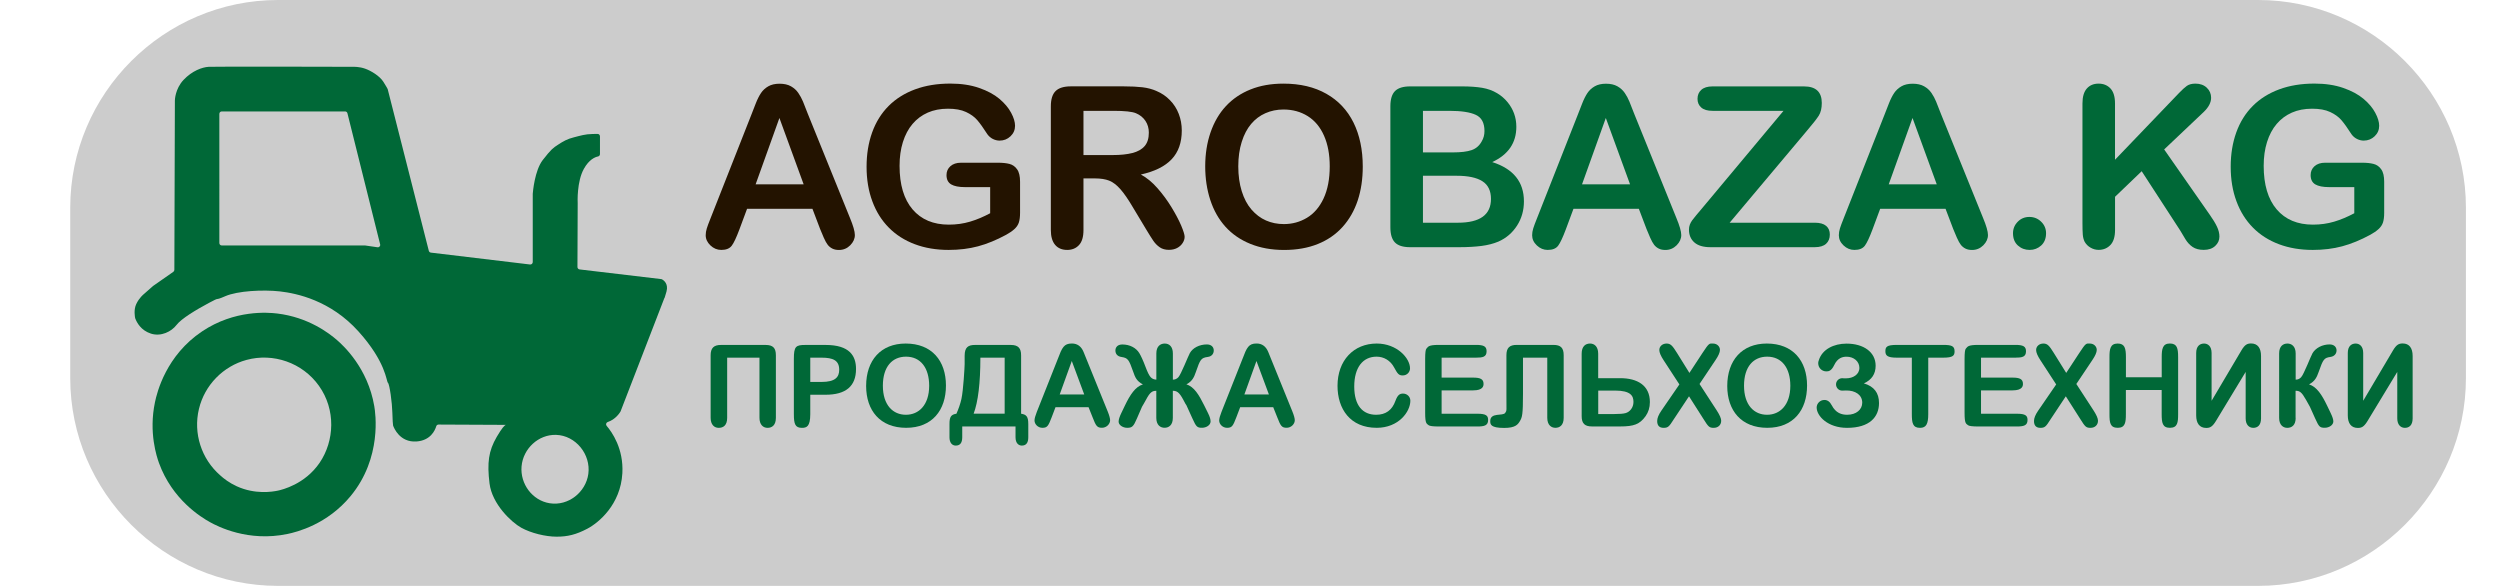<?xml version="1.0" encoding="UTF-8"?> <svg xmlns="http://www.w3.org/2000/svg" xmlns:xlink="http://www.w3.org/1999/xlink" id="Слой_1" x="0px" y="0px" viewBox="0 0 623 146" style="enable-background:new 0 0 623 146;" xml:space="preserve"> <style type="text/css"> .st0{fill:#CCCCCC;} .st1{fill:#006837;} .st2{fill:#231300;} </style> <path class="st0" d="M562.71,146H69.29C40.8,146,17.5,122.7,17.5,94.21V51.79C17.5,23.3,40.8,0,69.29,0h493.43 c28.48,0,51.79,23.3,51.79,51.79v42.43C614.5,122.7,591.2,146,562.71,146z"></path> <g> <g> <path class="st1" d="M83.95,84.72c-1.92-1.66-7.09-5.67-14.92-6.6c-2.21-0.26-10.53-0.98-18.65,4.45 c-8.97,5.99-11.25,15.18-11.76,17.65c-1.59,7.57,0.43,13.57,1,15.16c3.33,9.16,10.53,13.53,12.69,14.73 c1.98,1.1,9.55,4.99,19.3,2.96c2.38-0.49,9.95-2.39,15.78-9.47c7.87-9.55,6.16-20.77,5.88-22.38 C91.66,91.71,85.6,86.15,83.95,84.72z M79.66,115.31c-3.68,5.41-9.42,6.74-10.39,6.95c-1.43,0.3-5.69,1-10.27-1.08 c-1.88-0.86-3.25-1.93-4.14-2.74c-4.69-4.1-6.73-10.47-5.29-16.51c1.43-6.01,6.07-10.67,11.86-12.24 c6.62-1.8,13.92,0.66,18.04,6.44C83.74,102.1,83.34,109.89,79.66,115.31z"></path> <path class="st1" d="M165,69.62c-0.07-0.04-0.15-0.07-0.23-0.07l-20.34-2.41c-0.3-0.04-0.53-0.29-0.53-0.6l0.06-15.83 c0-0.01,0-0.02,0-0.03c-0.02-0.32-0.23-5.41,1.53-8.59c1.3-2.35,2.79-2.95,3.54-3.1c0.28-0.06,0.48-0.3,0.48-0.59v-4.43 c0-0.34-0.28-0.61-0.61-0.6l-1.24,0.02c-1.85,0.03-3,0.41-4.65,0.83c-1.66,0.41-2.65,0.99-3.92,1.82 c-1.28,0.83-1.72,1.12-3.83,3.83c-2.03,2.61-2.47,8.03-2.5,8.43c0,0.02,0,0.03,0,0.05v16.96c0,0.36-0.32,0.64-0.67,0.6 l-24.72-2.96c-0.25-0.03-0.45-0.21-0.51-0.45L96.63,22.28c-0.01-0.04-0.03-0.08-0.04-0.12c-0.08-0.16-0.35-0.67-1.07-1.8 c-0.91-1.43-3.06-2.73-4.54-3.25c-1.48-0.53-2.96-0.46-2.96-0.46s-34.4-0.1-36.02,0c-1.63,0.1-4.11,0.99-6.25,3.25 s-2.17,5.13-2.17,5.13l-0.13,42.22c0,0.2-0.1,0.38-0.26,0.49l-5.01,3.5c-0.02,0.01-0.04,0.03-0.05,0.04l-2.33,2.05 c0,0-1.12,0.89-1.85,2.45c-0.67,1.42-0.33,3.18-0.27,3.49c0.01,0.03,0.02,0.06,0.03,0.09c0.39,1.02,1.41,2.98,3.91,3.78 c2.53,0.81,5.12-0.53,6.36-2.15s4.88-3.78,8.08-5.5c3.2-1.72,1-0.33,4.06-1.67c3.06-1.34,9.42-1.67,13.63-1.2 c4.21,0.48,12.62,2.25,19.56,9.95c6.93,7.7,6.93,12.43,7.36,12.82c0.43,0.38,1.05,5.07,1.1,7.36c0.04,1.97,0.15,2.99,0.18,3.24 c0.01,0.04,0.01,0.08,0.03,0.12c0.19,0.52,1.64,4.17,5.77,3.91c3.53-0.23,4.65-2.76,4.96-3.79c0.08-0.26,0.31-0.43,0.58-0.43 l16.74,0.08c-0.27,0.11-0.89,0.67-2.25,3c-2.04,3.51-2.42,6.44-1.79,11.6c0.64,5.16,5.48,9.69,7.91,11.03 c2.42,1.34,6.06,2.23,8.8,2.23s4.85-0.51,7.65-1.98c2.81-1.47,8.29-5.99,8.74-13.81c0.35-6.15-2.62-10.32-3.91-11.82 c-0.27-0.31-0.15-0.79,0.23-0.95c0.01,0,0.02-0.01,0.03-0.01c1.96-0.64,3.01-2.31,3.18-2.6c0.02-0.03,0.03-0.06,0.04-0.09 l10.95-28.33c0,0-0.16,0.8,0.48-1.5C166.62,70.72,165.4,69.85,165,69.62z M94.07,61.62l-3.02-0.44c-0.03,0-0.06-0.01-0.09-0.01 h-35.7c-0.33,0-0.6-0.27-0.6-0.6V28.37c0-0.33,0.27-0.6,0.6-0.6h30.74c0.28,0,0.52,0.19,0.58,0.46l8.15,32.66 C94.85,61.29,94.5,61.68,94.07,61.62z M146.61,118.11c-0.63,4.56-4.99,8.04-9.63,7.3c-4.33-0.69-7.37-4.82-7.01-9.16 c0.37-4.46,4.23-8.02,8.61-7.88C143.45,108.52,147.28,113.22,146.61,118.11z"></path> </g> <g> <path class="st2" d="M204.37,57.06l-1.91-5.03h-16.29l-1.91,5.14c-0.75,2-1.38,3.36-1.91,4.06c-0.53,0.7-1.39,1.05-2.6,1.05 c-1.02,0-1.92-0.37-2.71-1.12c-0.78-0.75-1.18-1.59-1.18-2.54c0-0.55,0.09-1.11,0.27-1.69c0.18-0.58,0.48-1.39,0.9-2.43 l10.25-26.02c0.29-0.75,0.64-1.64,1.05-2.69c0.41-1.05,0.85-1.92,1.31-2.61c0.46-0.69,1.08-1.25,1.83-1.68 c0.76-0.43,1.69-0.64,2.8-0.64c1.13,0,2.07,0.21,2.83,0.64c0.76,0.43,1.37,0.98,1.83,1.65c0.46,0.67,0.86,1.4,1.18,2.17 c0.32,0.77,0.72,1.81,1.22,3.1l10.47,25.86c0.82,1.97,1.23,3.4,1.23,4.29c0,0.93-0.39,1.78-1.16,2.56 c-0.77,0.77-1.71,1.16-2.8,1.16c-0.64,0-1.18-0.11-1.64-0.34c-0.46-0.23-0.84-0.54-1.15-0.93c-0.31-0.39-0.64-0.99-1-1.8 C204.93,58.4,204.63,57.68,204.37,57.06z M188.3,45.94h11.97l-6.04-16.54L188.3,45.94z"></path> <path class="st2" d="M254.2,45.31v7.68c0,1.02-0.1,1.84-0.3,2.45c-0.2,0.61-0.57,1.16-1.11,1.65c-0.54,0.49-1.23,0.97-2.06,1.42 c-2.42,1.31-4.76,2.27-7,2.87c-2.24,0.6-4.68,0.9-7.33,0.9c-3.08,0-5.89-0.47-8.42-1.42c-2.53-0.95-4.69-2.32-6.48-4.13 c-1.79-1.8-3.16-3.99-4.11-6.56c-0.96-2.57-1.44-5.44-1.44-8.61c0-3.12,0.46-5.97,1.39-8.56c0.93-2.59,2.3-4.78,4.1-6.59 c1.8-1.8,4-3.18,6.59-4.14c2.59-0.96,5.52-1.44,8.8-1.44c2.7,0,5.08,0.36,7.16,1.08c2.08,0.72,3.76,1.63,5.06,2.72 c1.29,1.09,2.27,2.25,2.92,3.47c0.66,1.22,0.98,2.31,0.98,3.25c0,1.02-0.38,1.89-1.13,2.61c-0.76,0.72-1.66,1.08-2.72,1.08 c-0.58,0-1.14-0.14-1.68-0.41s-0.99-0.66-1.35-1.15c-1-1.57-1.85-2.75-2.54-3.55c-0.69-0.8-1.63-1.48-2.8-2.02 c-1.18-0.55-2.67-0.82-4.5-0.82c-1.88,0-3.55,0.32-5.03,0.97c-1.48,0.65-2.74,1.59-3.79,2.82c-1.05,1.23-1.85,2.74-2.41,4.52 c-0.56,1.79-0.83,3.76-0.83,5.93c0,4.7,1.08,8.32,3.24,10.85c2.16,2.53,5.17,3.8,9.03,3.8c1.88,0,3.64-0.25,5.29-0.74 c1.65-0.49,3.32-1.19,5.02-2.1v-6.51h-6.29c-1.51,0-2.66-0.23-3.43-0.68c-0.77-0.46-1.16-1.23-1.16-2.32 c0-0.89,0.32-1.63,0.97-2.21c0.65-0.58,1.53-0.87,2.64-0.87h9.21c1.13,0,2.09,0.1,2.87,0.3c0.78,0.2,1.42,0.65,1.9,1.34 C253.96,42.88,254.2,43.92,254.2,45.31z"></path> <path class="st2" d="M272.84,44.46H270v12.88c0,1.69-0.37,2.94-1.12,3.74c-0.75,0.8-1.72,1.2-2.93,1.2c-1.29,0-2.3-0.42-3.01-1.26 c-0.71-0.84-1.07-2.07-1.07-3.69V26.5c0-1.75,0.39-3.02,1.18-3.8c0.78-0.78,2.05-1.18,3.8-1.18h13.2c1.82,0,3.38,0.08,4.67,0.23 c1.29,0.16,2.46,0.47,3.5,0.94c1.26,0.53,2.37,1.28,3.33,2.27c0.97,0.98,1.7,2.13,2.2,3.43c0.5,1.3,0.75,2.68,0.75,4.14 c0,2.99-0.84,5.38-2.53,7.16s-4.24,3.05-7.67,3.8c1.44,0.77,2.82,1.9,4.13,3.39c1.31,1.49,2.48,3.08,3.51,4.77 c1.03,1.69,1.83,3.21,2.41,4.56c0.57,1.36,0.86,2.29,0.86,2.8c0,0.53-0.17,1.05-0.51,1.57c-0.34,0.52-0.8,0.93-1.38,1.23 c-0.58,0.3-1.26,0.45-2.02,0.45c-0.91,0-1.68-0.21-2.3-0.64s-1.15-0.97-1.6-1.63c-0.45-0.66-1.05-1.62-1.82-2.9l-3.25-5.41 c-1.17-1.99-2.21-3.5-3.13-4.54c-0.92-1.04-1.85-1.75-2.8-2.13C275.48,44.65,274.28,44.46,272.84,44.46z M277.49,27.62H270v11.02 h7.27c1.95,0,3.59-0.17,4.92-0.51c1.33-0.34,2.35-0.91,3.05-1.72c0.7-0.81,1.05-1.93,1.05-3.35c0-1.11-0.28-2.09-0.85-2.94 c-0.57-0.85-1.35-1.48-2.35-1.9C282.15,27.82,280.28,27.62,277.49,27.62z"></path> <path class="st2" d="M319.83,20.84c4.16,0,7.72,0.84,10.7,2.53c2.98,1.69,5.23,4.08,6.77,7.19c1.53,3.11,2.3,6.76,2.3,10.95 c0,3.1-0.42,5.91-1.26,8.45c-0.84,2.53-2.1,4.73-3.77,6.59c-1.68,1.86-3.74,3.28-6.18,4.26c-2.44,0.98-5.24,1.48-8.39,1.48 c-3.13,0-5.94-0.51-8.42-1.52c-2.48-1.01-4.55-2.44-6.21-4.28c-1.66-1.84-2.91-4.05-3.76-6.64c-0.85-2.59-1.27-5.39-1.27-8.39 c0-3.08,0.44-5.9,1.33-8.47s2.16-4.76,3.84-6.56c1.68-1.8,3.72-3.18,6.12-4.14C314.04,21.32,316.77,20.84,319.83,20.84z M331.37,41.45c0-2.93-0.47-5.48-1.42-7.63c-0.95-2.15-2.3-3.78-4.06-4.88c-1.76-1.1-3.78-1.65-6.05-1.65 c-1.62,0-3.12,0.31-4.5,0.92c-1.38,0.61-2.56,1.5-3.55,2.67c-0.99,1.17-1.78,2.66-2.35,4.47c-0.57,1.81-0.86,3.85-0.86,6.11 c0,2.28,0.29,4.34,0.86,6.18c0.57,1.84,1.38,3.37,2.43,4.58c1.05,1.21,2.25,2.12,3.61,2.72c1.36,0.6,2.85,0.9,4.47,0.9 c2.08,0,3.99-0.52,5.73-1.56c1.74-1.04,3.13-2.64,4.15-4.81C330.85,47.29,331.37,44.62,331.37,41.45z"></path> <path class="st1" d="M363.65,61.6H351.4c-1.77,0-3.03-0.4-3.79-1.19c-0.76-0.79-1.13-2.05-1.13-3.79V26.5 c0-1.77,0.39-3.04,1.16-3.81c0.77-0.77,2.03-1.16,3.76-1.16h12.98c1.91,0,3.57,0.12,4.97,0.35c1.4,0.24,2.66,0.69,3.77,1.37 c0.95,0.57,1.79,1.28,2.51,2.15c0.73,0.87,1.28,1.82,1.67,2.87c0.38,1.05,0.57,2.16,0.57,3.32c0,4.01-2,6.94-6.01,8.8 c5.27,1.68,7.9,4.94,7.9,9.79c0,2.24-0.57,4.26-1.72,6.05s-2.7,3.12-4.65,3.98c-1.22,0.51-2.62,0.87-4.21,1.08 C367.61,61.49,365.76,61.6,363.65,61.6z M354.6,27.62v10.36h7.43c2.02,0,3.59-0.19,4.69-0.57s1.95-1.11,2.53-2.19 c0.46-0.77,0.68-1.62,0.68-2.57c0-2.02-0.72-3.37-2.16-4.03c-1.44-0.67-3.64-1-6.59-1H354.6z M363.05,43.8h-8.45v11.7h8.72 c5.49,0,8.23-1.98,8.23-5.93c0-2.02-0.71-3.49-2.13-4.4C368,44.26,365.87,43.8,363.05,43.8z"></path> <path class="st1" d="M410.31,57.06l-1.91-5.03h-16.29l-1.91,5.14c-0.75,2-1.39,3.36-1.91,4.06c-0.53,0.7-1.39,1.05-2.6,1.05 c-1.02,0-1.92-0.37-2.71-1.12s-1.17-1.59-1.17-2.54c0-0.55,0.09-1.11,0.27-1.69c0.18-0.58,0.48-1.39,0.9-2.43l10.25-26.02 c0.29-0.75,0.64-1.64,1.05-2.69c0.41-1.05,0.85-1.92,1.31-2.61c0.46-0.69,1.08-1.25,1.83-1.68s1.69-0.64,2.8-0.64 c1.13,0,2.07,0.21,2.83,0.64c0.76,0.43,1.37,0.98,1.83,1.65c0.46,0.67,0.86,1.4,1.17,2.17c0.32,0.77,0.72,1.81,1.22,3.1 l10.47,25.86c0.82,1.97,1.23,3.4,1.23,4.29c0,0.93-0.39,1.78-1.16,2.56c-0.78,0.77-1.71,1.16-2.8,1.16 c-0.64,0-1.18-0.11-1.64-0.34c-0.46-0.23-0.84-0.54-1.15-0.93c-0.31-0.39-0.64-0.99-1-1.8S410.57,57.68,410.31,57.06z M394.24,45.94h11.97l-6.04-16.54L394.24,45.94z"></path> <path class="st1" d="M423.87,52.25l20.58-24.63h-17.69c-1.24,0-2.17-0.27-2.8-0.82s-0.94-1.27-0.94-2.16 c0-0.93,0.31-1.68,0.94-2.25s1.56-0.86,2.8-0.86h22.8c2.95,0,4.43,1.38,4.43,4.13c0,1.31-0.25,2.36-0.74,3.14 c-0.49,0.78-1.49,2.05-2.98,3.8L431.03,55.5h21.21c1.26,0,2.2,0.26,2.82,0.78c0.62,0.52,0.93,1.24,0.93,2.17 c0,0.97-0.31,1.73-0.93,2.3c-0.62,0.56-1.56,0.85-2.82,0.85h-26.02c-1.77,0-3.1-0.4-3.99-1.19c-0.89-0.79-1.34-1.85-1.34-3.18 c0-0.46,0.07-0.88,0.22-1.26c0.15-0.38,0.34-0.74,0.59-1.08c0.25-0.34,0.59-0.77,1.02-1.28 C423.16,53.08,423.54,52.63,423.87,52.25z"></path> <path class="st1" d="M486.74,57.06l-1.91-5.03h-16.29l-1.91,5.14c-0.75,2-1.39,3.36-1.91,4.06c-0.53,0.7-1.39,1.05-2.6,1.05 c-1.02,0-1.92-0.37-2.71-1.12s-1.17-1.59-1.17-2.54c0-0.55,0.09-1.11,0.27-1.69c0.18-0.58,0.48-1.39,0.9-2.43l10.25-26.02 c0.29-0.75,0.64-1.64,1.05-2.69c0.41-1.05,0.85-1.92,1.31-2.61c0.46-0.69,1.08-1.25,1.83-1.68s1.69-0.64,2.8-0.64 c1.13,0,2.07,0.21,2.83,0.64c0.76,0.43,1.37,0.98,1.83,1.65c0.46,0.67,0.86,1.4,1.17,2.17c0.32,0.77,0.72,1.81,1.22,3.1 l10.47,25.86c0.82,1.97,1.23,3.4,1.23,4.29c0,0.93-0.39,1.78-1.16,2.56c-0.78,0.77-1.71,1.16-2.8,1.16 c-0.64,0-1.18-0.11-1.64-0.34c-0.46-0.23-0.84-0.54-1.15-0.93c-0.31-0.39-0.64-0.99-1-1.8S486.99,57.68,486.74,57.06z M470.67,45.94h11.97L476.6,29.4L470.67,45.94z"></path> <path class="st1" d="M505.79,62.28c-1.13,0-2.1-0.36-2.92-1.09c-0.82-0.73-1.23-1.75-1.23-3.06c0-1.11,0.39-2.07,1.18-2.87 c0.78-0.8,1.75-1.2,2.9-1.2s2.13,0.4,2.94,1.19c0.81,0.79,1.22,1.75,1.22,2.88c0,1.29-0.41,2.31-1.22,3.05 C507.84,61.91,506.89,62.28,505.79,62.28z"></path> <path class="st1" d="M527.06,25.76v14.05L543,23.19c0.76-0.8,1.42-1.39,1.95-1.78c0.54-0.38,1.25-0.57,2.15-0.57 c1.17,0,2.11,0.34,2.83,1.02c0.72,0.68,1.08,1.52,1.08,2.5c0,1.18-0.61,2.36-1.83,3.53l-9.87,9.35l11.37,16.29 c0.8,1.13,1.4,2.12,1.8,2.97c0.4,0.85,0.6,1.67,0.6,2.47c0,0.89-0.35,1.67-1.05,2.32c-0.7,0.66-1.65,0.98-2.86,0.98 c-1.13,0-2.05-0.24-2.76-0.72c-0.71-0.48-1.31-1.13-1.8-1.93c-0.49-0.8-0.93-1.53-1.31-2.19l-9.59-14.76l-6.64,6.37v8.28 c0,1.68-0.38,2.92-1.15,3.73c-0.77,0.81-1.75,1.22-2.95,1.22c-0.69,0-1.36-0.18-2-0.55c-0.64-0.36-1.13-0.86-1.48-1.48 c-0.25-0.51-0.41-1.1-0.46-1.78c-0.05-0.67-0.08-1.65-0.08-2.92V25.76c0-1.64,0.36-2.87,1.08-3.69c0.72-0.82,1.7-1.23,2.94-1.23 c1.22,0,2.21,0.41,2.97,1.22C526.68,22.87,527.06,24.1,527.06,25.76z"></path> <path class="st1" d="M594.14,45.31v7.68c0,1.02-0.1,1.84-0.3,2.45c-0.2,0.61-0.57,1.16-1.11,1.65c-0.54,0.49-1.23,0.97-2.06,1.42 c-2.42,1.31-4.76,2.27-7,2.87c-2.24,0.6-4.68,0.9-7.33,0.9c-3.08,0-5.89-0.47-8.42-1.42c-2.53-0.95-4.69-2.32-6.48-4.13 s-3.16-3.99-4.11-6.56c-0.96-2.57-1.44-5.44-1.44-8.61c0-3.12,0.46-5.97,1.39-8.56c0.93-2.59,2.3-4.78,4.1-6.59 c1.8-1.8,4-3.18,6.59-4.14s5.52-1.44,8.8-1.44c2.7,0,5.08,0.36,7.16,1.08c2.08,0.72,3.76,1.63,5.06,2.72 c1.29,1.09,2.27,2.25,2.92,3.47c0.66,1.22,0.98,2.31,0.98,3.25c0,1.02-0.38,1.89-1.13,2.61c-0.76,0.72-1.66,1.08-2.72,1.08 c-0.58,0-1.14-0.14-1.68-0.41c-0.54-0.27-0.99-0.66-1.35-1.15c-1-1.57-1.85-2.75-2.54-3.55c-0.69-0.8-1.63-1.48-2.8-2.02 c-1.18-0.55-2.67-0.82-4.5-0.82c-1.88,0-3.55,0.32-5.03,0.97c-1.48,0.65-2.74,1.59-3.79,2.82c-1.05,1.23-1.85,2.74-2.41,4.52 c-0.56,1.79-0.83,3.76-0.83,5.93c0,4.7,1.08,8.32,3.24,10.85c2.16,2.53,5.17,3.8,9.03,3.8c1.88,0,3.64-0.25,5.29-0.74 c1.65-0.49,3.32-1.19,5.02-2.1v-6.51h-6.29c-1.51,0-2.66-0.23-3.43-0.68c-0.77-0.46-1.16-1.23-1.16-2.32 c0-0.89,0.32-1.63,0.97-2.21c0.65-0.58,1.53-0.87,2.64-0.87h9.21c1.13,0,2.09,0.1,2.87,0.3c0.78,0.2,1.42,0.65,1.9,1.34 C593.9,42.88,594.14,43.92,594.14,45.31z"></path> </g> <g> <path class="st1" d="M189.25,89.13h-8.04v14.99c0,1.9-0.99,2.5-2.1,2.5c-1.14,0-2.02-0.82-2.02-2.5V88.54 c0-1.84,0.82-2.58,2.56-2.58h11.14c1.85,0,2.56,0.77,2.56,2.58v15.58c0,1.9-1.02,2.5-2.07,2.5c-1.14,0-2.02-0.82-2.02-2.5V89.13z"></path> <path class="st1" d="M201.92,98.36v4.85c0,3.09-0.91,3.41-2.07,3.41c-1.7,0-2.02-0.96-2.02-3.41V89.42c0-3.15,0.51-3.46,2.93-3.46 h4.97c5.97,0,7.59,2.7,7.59,5.99c0,4.29-2.53,6.42-7.59,6.42H201.92z M201.92,89.13v6.05h2.81c3.41,0,4.4-1.19,4.4-3.04 c0-2.33-1.53-3.01-4.4-3.01H201.92z"></path> <path class="st1" d="M225.7,85.61c6.53,0,10.03,4.31,10.03,10.47c0,6.16-3.44,10.53-9.92,10.53c-6.48,0-9.97-4.31-9.97-10.42 C215.84,89.79,219.5,85.61,225.7,85.61z M225.78,88.88c-3.38,0-5.77,2.44-5.77,7.24c0,4.85,2.53,7.24,5.74,7.24 c3.18,0,5.8-2.38,5.8-7.24C231.55,91.69,229.42,88.88,225.78,88.88z"></path> <path class="st1" d="M239.79,106.27v2.7c0,1.39-0.54,2.07-1.62,2.07c-0.88,0-1.56-0.68-1.56-2.07v-3.29c0-1.82,0.4-2.38,1.73-2.58 c0.54-1.22,0.97-2.44,1.25-3.69c0.48-2.19,0.8-8.06,0.8-8.68v-2.07c0-2.16,0.91-2.7,2.59-2.7h8.92c1.82,0,2.56,0.79,2.56,2.58 v14.56c1.34,0.2,1.79,0.74,1.79,2.58v3.29c0,1.39-0.54,2.07-1.62,2.07c-0.77,0-1.56-0.57-1.56-2.07v-2.7H239.79z M244.31,89.13 c0,6.36-0.57,11.01-1.68,13.96h7.73V89.13H244.31z"></path> <path class="st1" d="M271.27,101.48h-8.24l-0.97,2.55c-0.82,2.13-1.08,2.58-2.3,2.58c-1.11,0-1.96-0.91-1.96-1.82 c0-0.48,0.2-1.19,0.57-2.13l5.23-13.2c1.08-2.87,1.53-3.86,3.52-3.86c1.34,0,2.33,0.71,2.9,2.1l6.02,14.84 c0.4,0.99,0.6,1.73,0.6,2.19c0,0.91-0.88,1.87-2.02,1.87c-1.22,0-1.51-0.43-2.36-2.64L271.27,101.48z M264.08,98.3h6.11l-3.1-8.34 L264.08,98.3z"></path> <path class="st1" d="M288.17,97.39c-0.97,0-1.56,0.26-2.59,2.24l-0.54,0.96c-0.17,0.26-0.31,0.51-0.45,0.77l-1.28,2.95 c-0.85,1.99-1.19,2.3-2.42,2.3c-1.11,0-2.13-0.71-2.13-1.53c0-0.54,0.23-1.22,0.65-2.1l0.94-1.96c1.25-2.61,2.59-4.68,4.46-5.22 c-1.56-0.82-1.96-1.82-2.39-3.09c-1.11-3.15-1.34-3.49-2.93-3.75c-1.05-0.14-1.53-0.79-1.53-1.62c0-0.77,0.51-1.5,1.73-1.5 c1.9,0,3.44,0.88,4.21,2.13c0.4,0.65,0.94,1.79,1.59,3.52c0.97,2.53,1.42,3.01,2.67,3.12v-6.53c0-1.84,1.05-2.47,2.1-2.47 c1.14,0,2.02,0.79,2.02,2.47v6.53c0.54,0,0.99-0.2,1.36-0.6c0.71-0.77,2.42-5.22,2.87-6.02c0.74-1.31,2.39-2.16,4.26-2.16 c1.05,0,1.7,0.62,1.7,1.5c0,0.79-0.48,1.5-1.51,1.62c-1.68,0.23-1.88,0.65-2.95,3.75c-0.45,1.28-0.85,2.27-2.36,3.09 c1.93,0.57,3.15,2.64,4.43,5.22l0.97,1.96c0.43,0.85,0.63,1.53,0.63,2.04c0,0.94-1.08,1.59-2.13,1.59c-1.19,0-1.45-0.2-2.39-2.3 l-1.34-2.95c-0.03-0.14-0.17-0.4-0.43-0.77l-0.51-0.96c-1.05-1.96-1.65-2.21-2.61-2.24v6.75c0,1.84-1.02,2.47-2.07,2.47 c-0.99,0-2.05-0.63-2.05-2.47V97.39z"></path> <path class="st1" d="M317.29,101.48h-8.24l-0.97,2.55c-0.82,2.13-1.08,2.58-2.3,2.58c-1.11,0-1.96-0.91-1.96-1.82 c0-0.48,0.2-1.19,0.57-2.13l5.23-13.2c1.08-2.87,1.53-3.86,3.52-3.86c1.34,0,2.33,0.71,2.9,2.1l6.02,14.84 c0.4,0.99,0.6,1.73,0.6,2.19c0,0.91-0.88,1.87-2.02,1.87c-1.22,0-1.51-0.43-2.36-2.64L317.29,101.48z M310.1,98.3h6.11l-3.1-8.34 L310.1,98.3z"></path> <path class="st1" d="M351.46,99.86c0,2.75-2.93,6.75-8.38,6.75c-6.62,0-9.77-4.71-9.77-10.47c0-6.3,4.01-10.53,9.77-10.53 c5.03,0,8.3,3.63,8.3,6.19c0,0.88-0.71,1.76-1.82,1.76c-0.99,0-1.28-0.4-2.19-2.07c-0.91-1.67-2.53-2.61-4.32-2.61 c-3.41,0-5.57,2.67-5.57,7.44c0,4.77,2.13,7.04,5.46,7.04c2.39,0,3.98-1.16,4.8-3.46c0.57-1.56,1.14-1.82,1.9-1.82 C350.58,98.07,351.46,98.81,351.46,99.86z"></path> <path class="st1" d="M359.25,89.13v4.97h7.87c1.76,0,2.58,0.37,2.58,1.56c0,0.54-0.14,1.62-2.58,1.62h-7.87v5.82h8.89 c2.22,0,2.7,0.48,2.7,1.56c0,1.39-0.97,1.62-2.7,1.62h-9.55c-1.45,0-2.3-0.11-2.56-0.31c-0.51-0.43-0.88-0.31-0.88-3.12V89.42 c0-1.48,0.11-2.33,0.31-2.53c0.48-0.48,0.4-0.94,3.13-0.94h9.23c1.93,0,2.64,0.37,2.64,1.59c0,1.42-0.99,1.59-2.64,1.59H359.25z"></path> <path class="st1" d="M385.58,89.13h-6.05v8.94c0,5.31-0.2,5.9-0.77,6.87c-0.51,0.85-1.11,1.7-3.92,1.7c-3.38,0-3.47-0.88-3.47-1.7 c0-2.24,3.13-1.19,3.72-2.04c0.45-0.68,0.31-0.28,0.31-4.83v-9.54c0-1.84,0.77-2.58,2.56-2.58h9.15c1.85,0,2.56,0.77,2.56,2.58 v15.58c0,1.9-1.02,2.5-2.07,2.5c-0.99,0-2.02-0.65-2.02-2.5V89.13z"></path> <path class="st1" d="M398.28,94.24h5.48c4.26,0,7.39,1.79,7.39,5.96c0,1.36-0.37,2.53-1.08,3.52c-1.45,2.02-2.93,2.55-6.31,2.55 h-7.05c-1.82,0-2.56-0.77-2.56-2.55V88.14c0-1.82,0.94-2.53,2.1-2.53c1,0,2.02,0.68,2.02,2.53V94.24z M398.28,103.18h3.98 c1.34,0,2.27-0.08,2.81-0.23c1.08-0.28,1.99-1.39,1.99-2.78c0-1.5-0.65-2.84-4.6-2.84h-4.18V103.18z"></path> <path class="st1" d="M418.5,95.8l-3.92-6.02c-0.71-1.08-1.08-1.93-1.08-2.55c0-0.94,0.79-1.62,1.82-1.62 c1.02,0,1.48,0.57,2.61,2.38l3.07,4.94l3.24-4.94c1.71-2.61,1.71-2.38,2.64-2.38c0.99,0,1.73,0.71,1.73,1.59 c0,0.6-0.37,1.45-1.08,2.5l-4.01,5.99l4.32,6.64c0.71,1.11,1.08,1.93,1.08,2.53c0,0.99-0.71,1.76-1.88,1.76 c-1.14,0-1.36-0.34-2.56-2.24l-3.58-5.62l-3.84,5.79c-1.11,1.76-1.39,2.07-2.5,2.07c-1.05,0-1.59-0.57-1.59-1.7 c0-0.71,0.34-1.56,1.02-2.55L418.5,95.8z"></path> <path class="st1" d="M440.29,85.61c6.53,0,10.03,4.31,10.03,10.47c0,6.16-3.44,10.53-9.92,10.53c-6.48,0-9.97-4.31-9.97-10.42 C430.44,89.79,434.1,85.61,440.29,85.61z M440.38,88.88c-3.38,0-5.77,2.44-5.77,7.24c0,4.85,2.53,7.24,5.74,7.24 c3.18,0,5.8-2.38,5.8-7.24C446.15,91.69,444.02,88.88,440.38,88.88z"></path> <path class="st1" d="M468.25,100.43c0,3.46-2.3,6.19-7.98,6.19c-4.74,0-7.56-2.92-7.56-5.08c0-0.94,0.82-1.87,1.93-1.87 c0.77,0,1.36,0.43,1.82,1.31c1.02,1.96,2.47,2.38,3.86,2.38c2.27,0,3.75-1.31,3.75-3.01c0-1.96-1.76-3.09-4.06-3.04l-0.91,0.03 c-0.88,0.03-1.56-0.71-1.56-1.56c0-0.88,0.74-1.53,1.53-1.53c0.03,0,0.17,0,0.45,0.03h0.54c1.7,0,3.3-0.94,3.3-2.61 c0-1.59-1.39-2.78-3.18-2.78c-0.99,0-2.24,0.28-3.1,2.1c-0.71,1.48-1.39,1.56-1.96,1.56c-1.11,0-2.02-0.88-2.02-2.04 c0-0.23,0.03-0.4,0.08-0.51l0.08-0.25c0.85-2.7,3.72-4.12,6.9-4.12c4.23,0,7.25,2.1,7.25,5.51c0,2.04-0.97,3.52-2.93,4.4 C467,96.28,468.25,97.9,468.25,100.43z"></path> <path class="st1" d="M480.52,89.13v14.08c0,2.38-0.48,3.41-2.05,3.41c-1.82,0-2.04-1.22-2.04-3.41V89.13h-3.75 c-2.36,0-2.84-0.54-2.84-1.59c0-1.08,0.31-1.59,2.84-1.59h11.56c2.1,0,2.84,0.28,2.84,1.59c0,1.05-0.34,1.59-2.84,1.59H480.52z"></path> <path class="st1" d="M493.67,89.13v4.97h7.87c1.76,0,2.58,0.37,2.58,1.56c0,0.54-0.14,1.62-2.58,1.62h-7.87v5.82h8.89 c2.22,0,2.7,0.48,2.7,1.56c0,1.39-0.97,1.62-2.7,1.62h-9.55c-1.45,0-2.3-0.11-2.56-0.31c-0.51-0.43-0.88-0.31-0.88-3.12V89.42 c0-1.48,0.11-2.33,0.31-2.53c0.48-0.48,0.4-0.94,3.13-0.94h9.23c1.93,0,2.64,0.37,2.64,1.59c0,1.42-0.99,1.59-2.64,1.59H493.67z"></path> <path class="st1" d="M512.4,95.8l-3.92-6.02c-0.71-1.08-1.08-1.93-1.08-2.55c0-0.94,0.79-1.62,1.82-1.62 c1.02,0,1.48,0.57,2.61,2.38l3.07,4.94l3.24-4.94c1.71-2.61,1.71-2.38,2.64-2.38c0.99,0,1.73,0.71,1.73,1.59 c0,0.6-0.37,1.45-1.08,2.5l-4.01,5.99l4.32,6.64c0.71,1.11,1.08,1.93,1.08,2.53c0,0.99-0.71,1.76-1.88,1.76 c-1.14,0-1.36-0.34-2.56-2.24l-3.58-5.62l-3.84,5.79c-1.11,1.76-1.39,2.07-2.5,2.07c-1.05,0-1.59-0.57-1.59-1.7 c0-0.71,0.34-1.56,1.02-2.55L512.4,95.8z"></path> <path class="st1" d="M529.78,94.01h8.92v-5c0-1.99,0.2-3.41,2.02-3.41s2.07,1.19,2.07,3.41v14.19c0,2.02-0.11,3.41-2.05,3.41 c-1.85,0-2.05-1.25-2.05-3.41v-6.02h-8.92v6.02c0,2.02-0.14,3.41-2.02,3.41c-1.9,0-2.07-1.25-2.07-3.41V89.02 c0-1.99,0.17-3.41,2.05-3.41c1.76,0,2.05,1.19,2.05,3.41V94.01z"></path> <path class="st1" d="M551.12,99.89l7.42-12.54c0.88-1.5,1.5-1.76,2.44-1.76c1.62,0,2.47,1.14,2.47,3.12v15.55 c0,1.79-0.94,2.36-1.93,2.36c-1.05,0-1.9-0.77-1.9-2.36V92.68l-7.39,12.2c-0.91,1.5-1.51,1.76-2.44,1.76 c-1.65,0-2.5-1.14-2.5-3.12V87.97c0-1.73,0.94-2.36,1.96-2.36c0.91,0,1.88,0.62,1.88,2.36V99.89z"></path> <path class="st1" d="M572.08,104.15c0,1.84-0.99,2.47-2.1,2.47c-0.94,0-2.02-0.63-2.02-2.47V88.08c0-1.84,1.02-2.47,2.07-2.47 c1,0,2.05,0.65,2.05,2.47v6.53c0.54,0,0.99-0.2,1.36-0.6c0.71-0.77,2.39-5.22,2.84-5.99c0.79-1.33,2.47-2.19,4.26-2.19 c1.05,0,1.73,0.6,1.73,1.5c0,0.77-0.51,1.48-1.53,1.62c-1.62,0.23-1.82,0.62-2.93,3.75c-0.46,1.28-0.88,2.27-2.39,3.09 c1.93,0.6,3.21,2.64,4.46,5.22l0.94,1.96c0.4,0.85,0.65,1.53,0.65,2.04c0,0.94-1.08,1.59-2.13,1.59c-1.25,0-1.45-0.23-2.39-2.3 l-1.33-2.95c-0.06-0.14-0.23-0.4-0.43-0.77l-0.54-0.96c-1.08-1.93-1.59-2.24-2.59-2.24V104.15z"></path> <path class="st1" d="M588.9,99.89l7.42-12.54c0.88-1.5,1.5-1.76,2.44-1.76c1.62,0,2.47,1.14,2.47,3.12v15.55 c0,1.79-0.94,2.36-1.93,2.36c-1.05,0-1.9-0.77-1.9-2.36V92.68l-7.39,12.2c-0.91,1.5-1.51,1.76-2.44,1.76 c-1.65,0-2.5-1.14-2.5-3.12V87.97c0-1.73,0.94-2.36,1.96-2.36c0.91,0,1.88,0.62,1.88,2.36V99.89z"></path> </g> </g> <g> </g> <g> </g> <g> </g> <g> </g> <g> </g> <g> </g> <g> </g> <g> </g> <g> </g> <g> </g> <g> </g> <g> </g> <g> </g> <g> </g> <g> </g> </svg> 